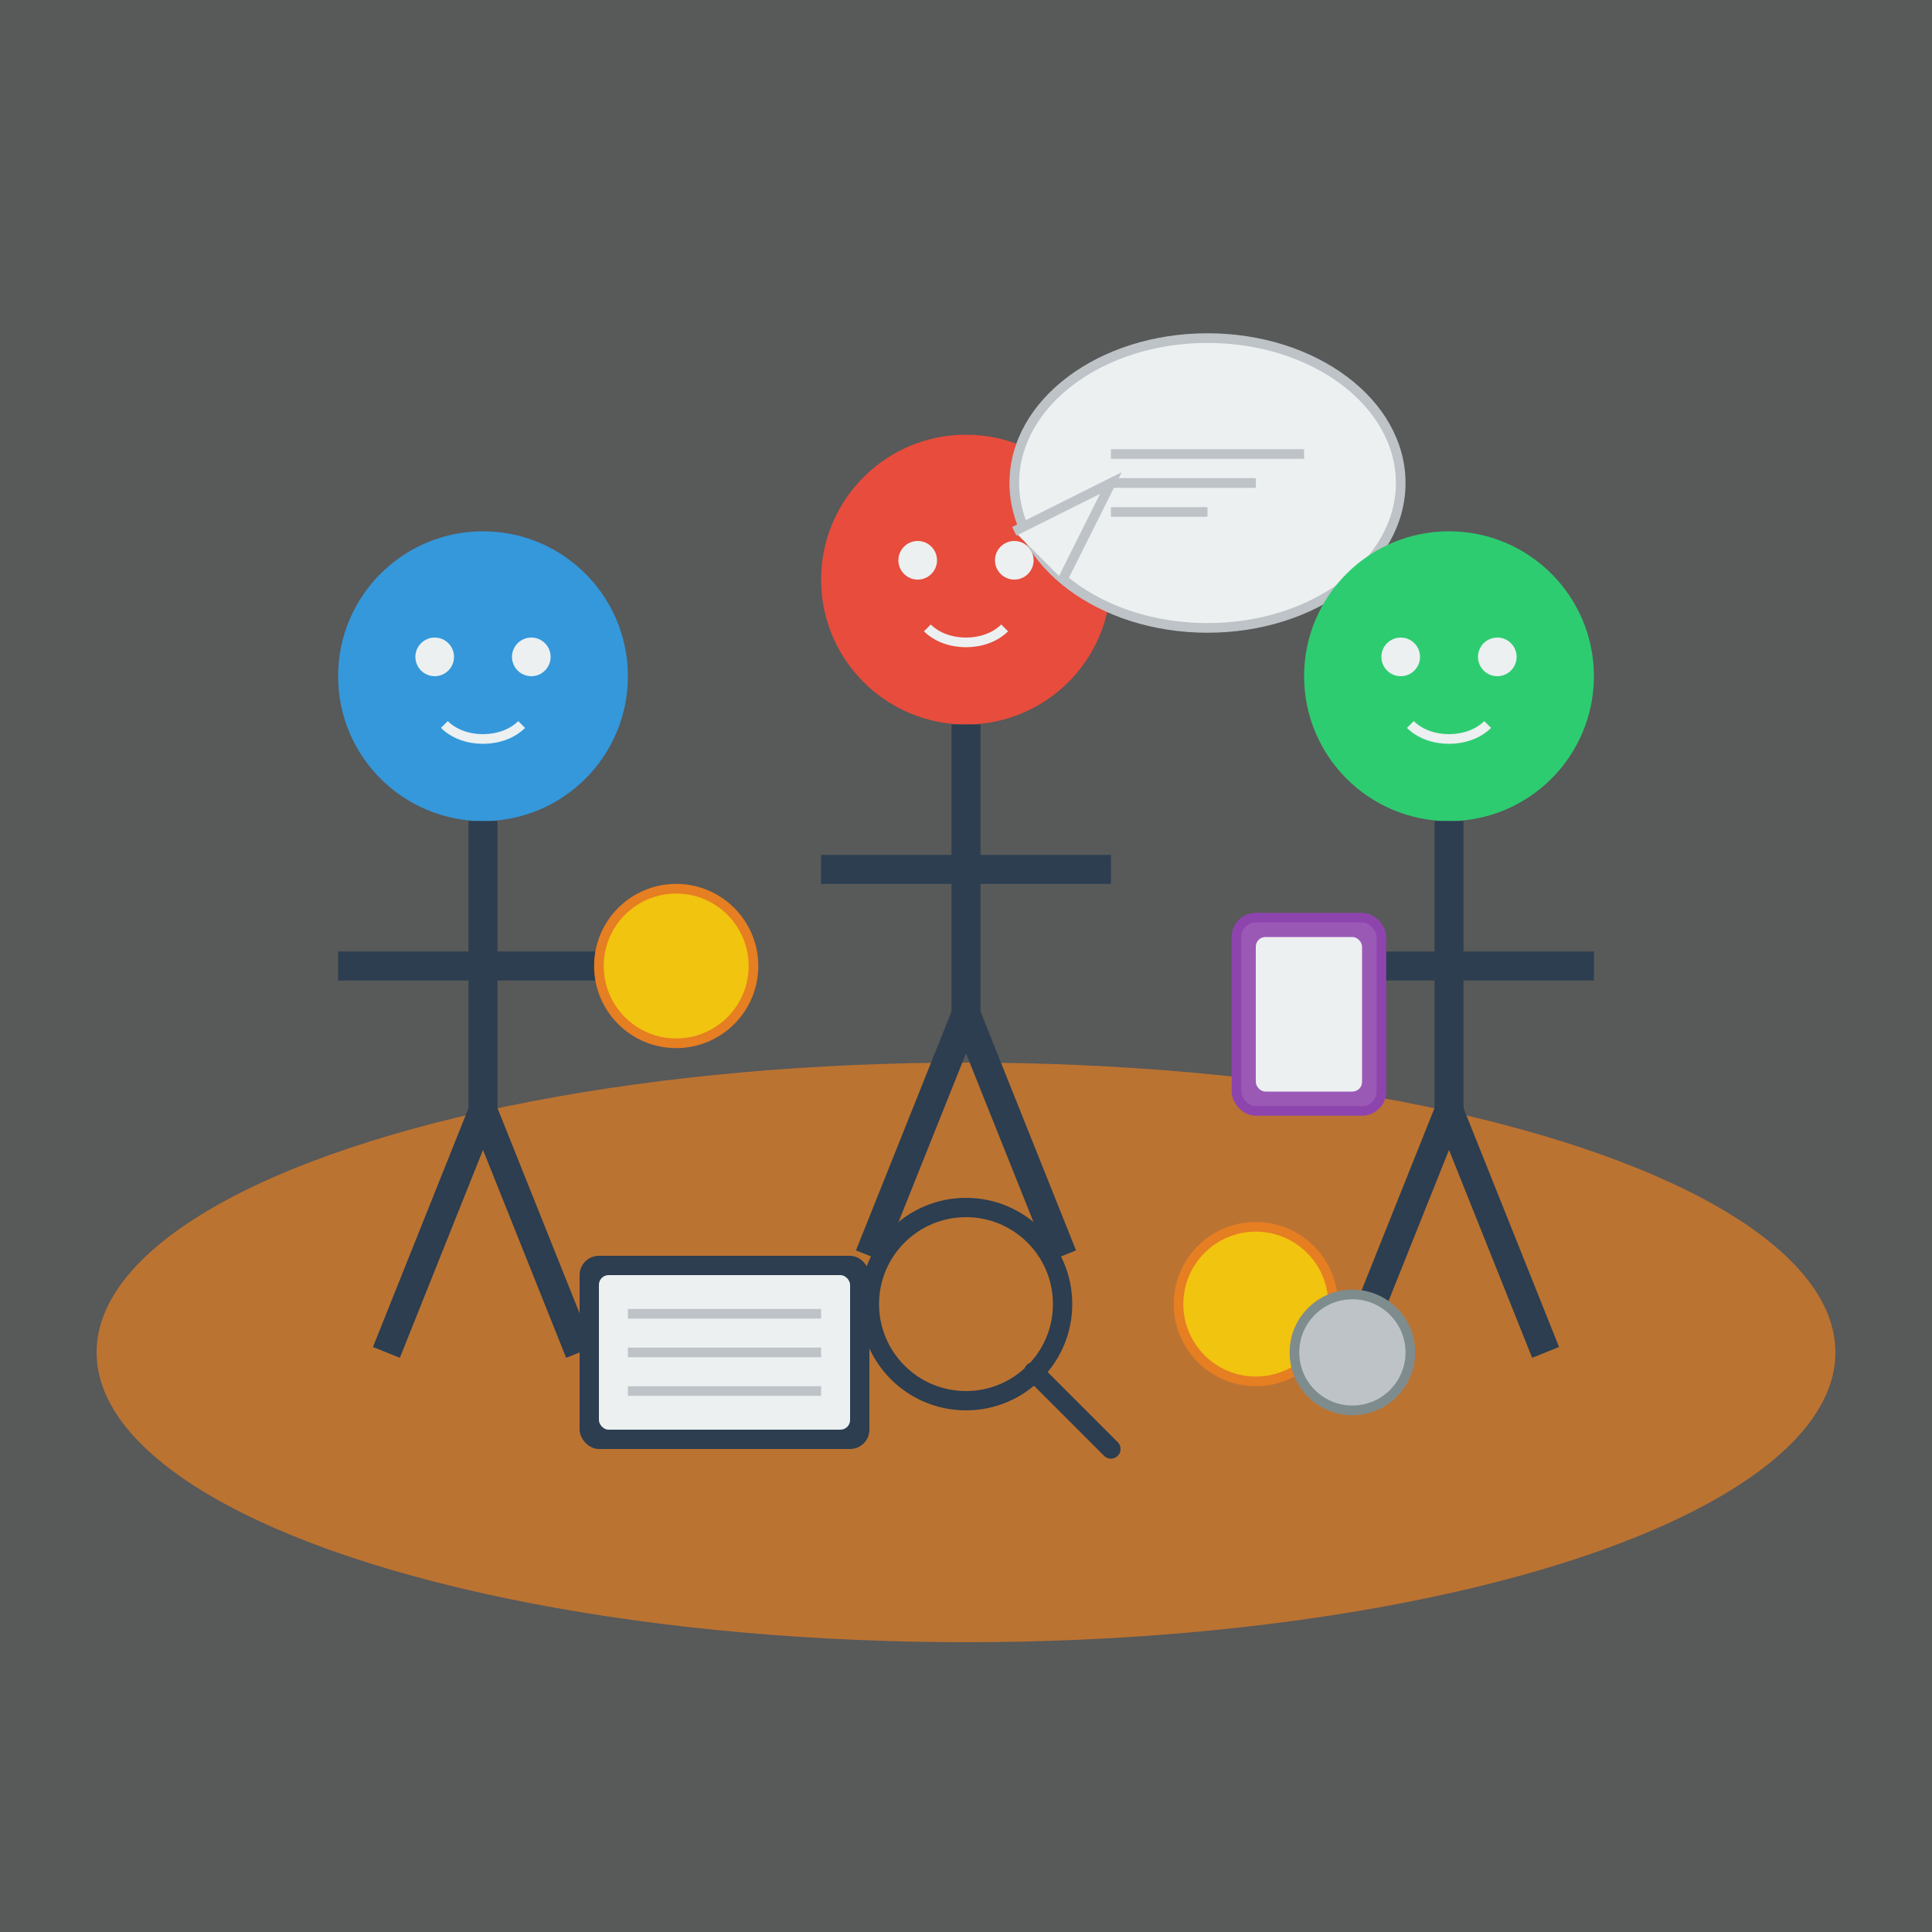 <svg xmlns="http://www.w3.org/2000/svg" viewBox="0 0 200 200" width="200" height="200">
  <rect x="0" y="0" width="200" height="200" fill="#333333" stroke="none"/>
  <!-- Background -->
  <rect x="0" y="0" width="200" height="200" fill="#ecf0f1" opacity="0.2" />
  
  <!-- Meeting table -->
  <ellipse cx="100" cy="140" rx="90" ry="30" fill="#e67e22" opacity="0.7" />
  
  <!-- Collectors group -->
  <!-- Collector 1 (left) -->
  <g transform="translate(50, 100)">
    <!-- Head -->
    <circle cx="0" cy="-30" r="15" fill="#3498db" />
    <!-- Face features -->
    <circle cx="-5" cy="-32" r="2" fill="#ecf0f1" /> <!-- Left eye -->
    <circle cx="5" cy="-32" r="2" fill="#ecf0f1" /> <!-- Right eye -->
    <path d="M-4,-25 C-2,-23 2,-23 4,-25" stroke="#ecf0f1" stroke-width="1" fill="none" /> <!-- Smile -->
    <!-- Body -->
    <path d="M0,-15 L0,15 M-15,0 L15,0" stroke="#2c3e50" stroke-width="3" /> <!-- Torso and arms -->
    <path d="M0,15 L-10,40 M0,15 L10,40" stroke="#2c3e50" stroke-width="3" /> <!-- Legs -->
    <!-- Holding a coin -->
    <circle cx="20" cy="0" r="8" fill="#f1c40f" stroke="#e67e22" stroke-width="1" />
  </g>
  
  <!-- Collector 2 (center) -->
  <g transform="translate(100, 90)">
    <!-- Head -->
    <circle cx="0" cy="-30" r="15" fill="#e74c3c" />
    <!-- Face features -->
    <circle cx="-5" cy="-32" r="2" fill="#ecf0f1" /> <!-- Left eye -->
    <circle cx="5" cy="-32" r="2" fill="#ecf0f1" /> <!-- Right eye -->
    <path d="M-4,-25 C-2,-23 2,-23 4,-25" stroke="#ecf0f1" stroke-width="1" fill="none" /> <!-- Smile -->
    <!-- Body -->
    <path d="M0,-15 L0,15 M-15,0 L15,0" stroke="#2c3e50" stroke-width="3" /> <!-- Torso and arms -->
    <path d="M0,15 L-10,40 M0,15 L10,40" stroke="#2c3e50" stroke-width="3" /> <!-- Legs -->
    <!-- Speaking with explanation bubble -->
    <ellipse cx="25" cy="-40" rx="20" ry="15" fill="#ecf0f1" stroke="#bdc3c7" stroke-width="1" />
    <path d="M10,-30 L15,-40 L5,-35" fill="#ecf0f1" stroke="#bdc3c7" stroke-width="1" />
    <path d="M15,-43 L35,-43 M15,-40 L30,-40 M15,-37 L25,-37" stroke="#bdc3c7" stroke-width="1" />
  </g>
  
  <!-- Collector 3 (right) -->
  <g transform="translate(150, 100)">
    <!-- Head -->
    <circle cx="0" cy="-30" r="15" fill="#2ecc71" />
    <!-- Face features -->
    <circle cx="-5" cy="-32" r="2" fill="#ecf0f1" /> <!-- Left eye -->
    <circle cx="5" cy="-32" r="2" fill="#ecf0f1" /> <!-- Right eye -->
    <path d="M-4,-25 C-2,-23 2,-23 4,-25" stroke="#ecf0f1" stroke-width="1" fill="none" /> <!-- Smile -->
    <!-- Body -->
    <path d="M0,-15 L0,15 M-15,0 L15,0" stroke="#2c3e50" stroke-width="3" /> <!-- Torso and arms -->
    <path d="M0,15 L-10,40 M0,15 L10,40" stroke="#2c3e50" stroke-width="3" /> <!-- Legs -->
    <!-- Looking at a stamp -->
    <rect x="-22" y="-5" width="15" height="20" rx="2" fill="#9b59b6" stroke="#8e44ad" stroke-width="1" />
    <rect x="-20" y="-3" width="11" height="16" rx="1" fill="#ecf0f1" />
  </g>
  
  <!-- Items on table -->
  <g transform="translate(100, 130)">
    <!-- Album -->
    <rect x="-40" y="0" width="30" height="20" rx="2" fill="#2c3e50" />
    <rect x="-38" y="2" width="26" height="16" rx="1" fill="#ecf0f1" />
    <path d="M-35,6 L-15,6 M-35,10 L-15,10 M-35,14 L-15,14" stroke="#bdc3c7" stroke-width="1" />
    
    <!-- Magnifying glass -->
    <g transform="translate(0, 5)">
      <circle cx="0" cy="0" r="10" fill="none" stroke="#2c3e50" stroke-width="2" />
      <line x1="7" y1="7" x2="15" y2="15" stroke="#2c3e50" stroke-width="2" stroke-linecap="round" />
    </g>
    
    <!-- Coins -->
    <circle cx="30" cy="5" r="8" fill="#f1c40f" stroke="#e67e22" stroke-width="1" />
    <circle cx="40" cy="10" r="6" fill="#bdc3c7" stroke="#7f8c8d" stroke-width="1" />
  </g>
</svg>
